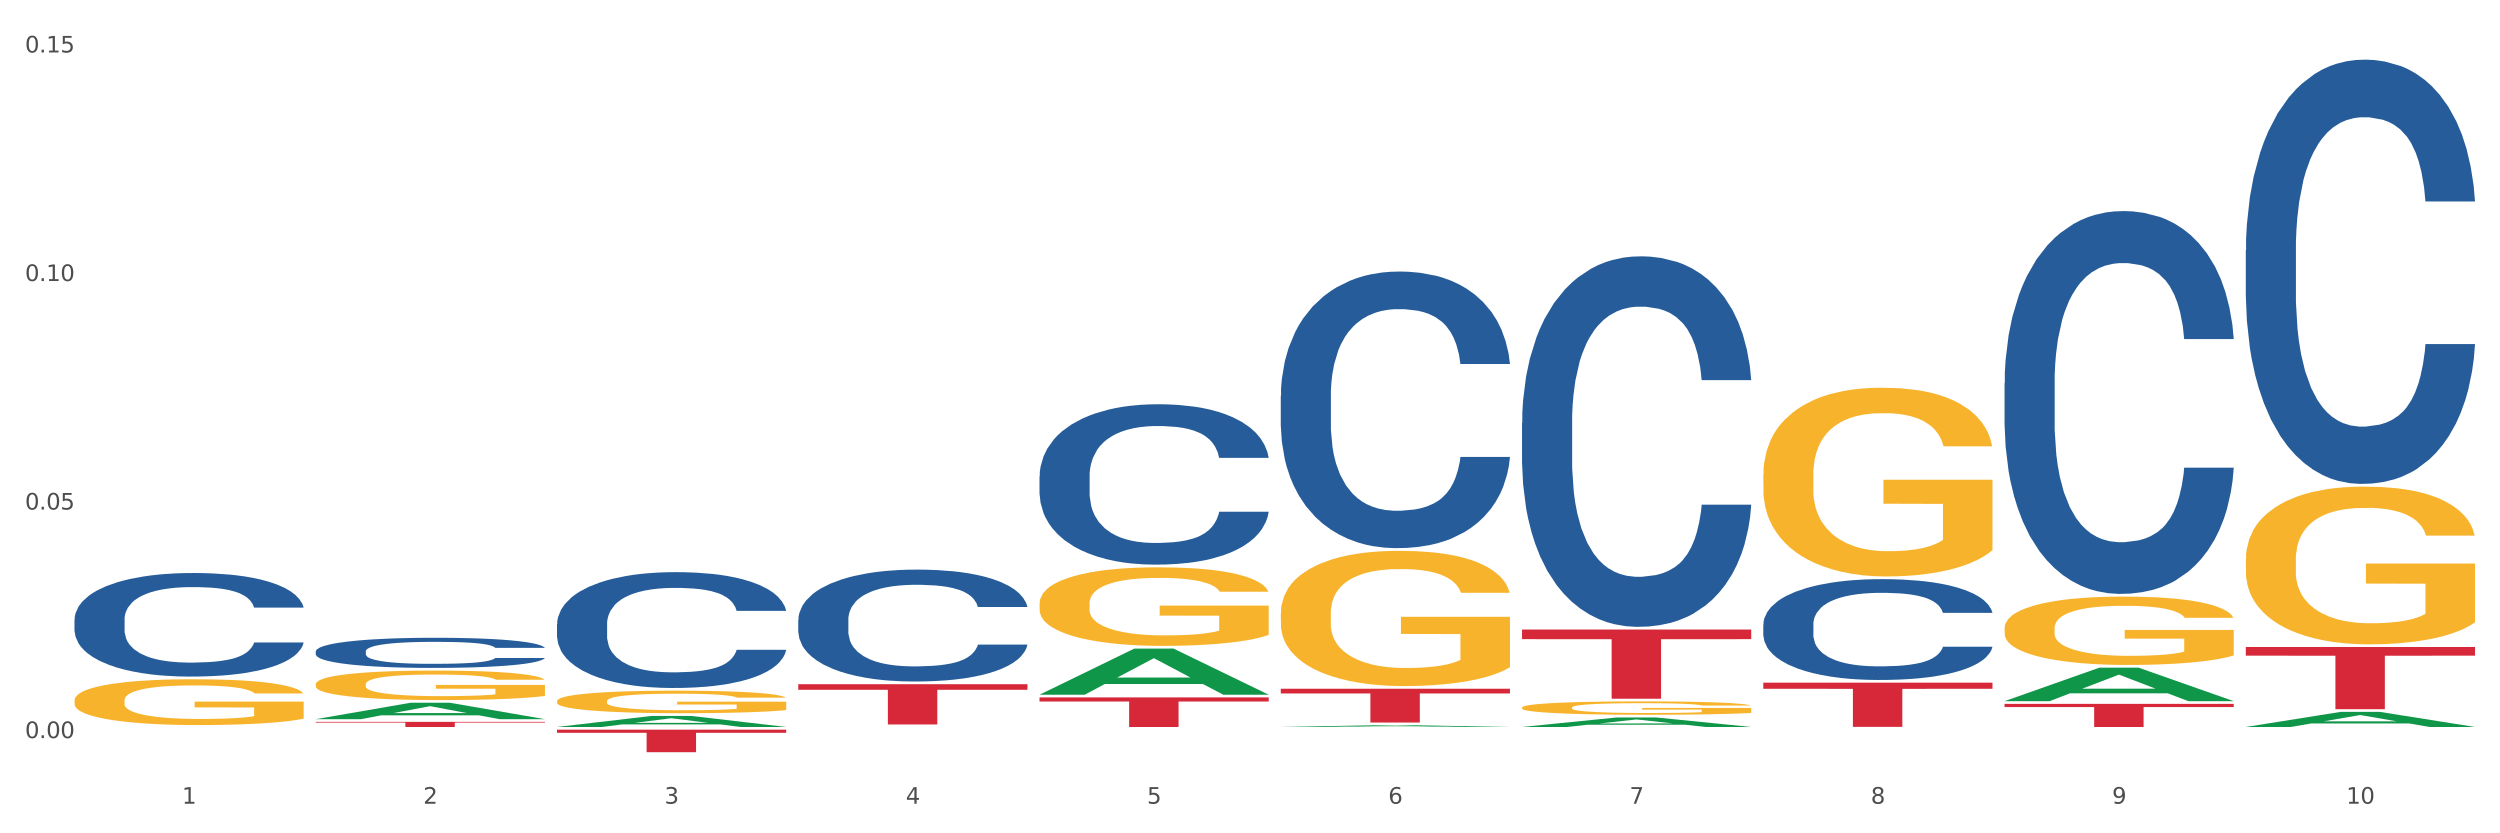 <?xml version="1.0" encoding="utf-8" standalone="no"?>
<!DOCTYPE svg PUBLIC "-//W3C//DTD SVG 1.1//EN"
  "http://www.w3.org/Graphics/SVG/1.1/DTD/svg11.dtd">
<svg xmlns:xlink="http://www.w3.org/1999/xlink" width="1080pt" height="360pt" viewBox="0 0 1080 360" xmlns="http://www.w3.org/2000/svg" version="1.1">
 <rect x="0" y="0" width="1080" height="360" fill="#333333" stroke="none"/>
 <defs>
  <style type="text/css">*{stroke-linejoin: round; stroke-linecap: butt}</style>
 </defs>
 <g id="figure_1">
  <g id="patch_1">
   <path d="M 0 360 
L 1080 360 
L 1080 0 
L 0 0 
z
" style="fill: #ffffff; stroke: #ffffff; stroke-linejoin: miter"/>
  </g>
  <g id="axes_1">
   <g id="matplotlib.axis_1">
    <g id="xtick_1">
     <g id="text_1">
      <!-- 1 -->
      <g style="fill: #4d4d4d" transform="translate(78.627 347.204) scale(0.096 -0.096)">
       <defs>
        <path id="DejaVuSans-31" d="M 794 531 
L 1825 531 
L 1825 4091 
L 703 3866 
L 703 4441 
L 1819 4666 
L 2450 4666 
L 2450 531 
L 3481 531 
L 3481 0 
L 794 0 
L 794 531 
z
" transform="scale(0.016)"/>
       </defs>
       <use xlink:href="#DejaVuSans-31"/>
      </g>
     </g>
    </g>
    <g id="xtick_2">
     <g id="text_2">
      <!-- 2 -->
      <g style="fill: #4d4d4d" transform="translate(182.851 347.204) scale(0.096 -0.096)">
       <defs>
        <path id="DejaVuSans-32" d="M 1228 531 
L 3431 531 
L 3431 0 
L 469 0 
L 469 531 
Q 828 903 1448 1529 
Q 2069 2156 2228 2338 
Q 2531 2678 2651 2914 
Q 2772 3150 2772 3378 
Q 2772 3750 2511 3984 
Q 2250 4219 1831 4219 
Q 1534 4219 1204 4116 
Q 875 4013 500 3803 
L 500 4441 
Q 881 4594 1212 4672 
Q 1544 4750 1819 4750 
Q 2544 4750 2975 4387 
Q 3406 4025 3406 3419 
Q 3406 3131 3298 2873 
Q 3191 2616 2906 2266 
Q 2828 2175 2409 1742 
Q 1991 1309 1228 531 
z
" transform="scale(0.016)"/>
       </defs>
       <use xlink:href="#DejaVuSans-32"/>
      </g>
     </g>
    </g>
    <g id="xtick_3">
     <g id="text_3">
      <!-- 3 -->
      <g style="fill: #4d4d4d" transform="translate(287.074 347.204) scale(0.096 -0.096)">
       <defs>
        <path id="DejaVuSans-33" d="M 2597 2516 
Q 3050 2419 3304 2112 
Q 3559 1806 3559 1356 
Q 3559 666 3084 287 
Q 2609 -91 1734 -91 
Q 1441 -91 1130 -33 
Q 819 25 488 141 
L 488 750 
Q 750 597 1062 519 
Q 1375 441 1716 441 
Q 2309 441 2620 675 
Q 2931 909 2931 1356 
Q 2931 1769 2642 2001 
Q 2353 2234 1838 2234 
L 1294 2234 
L 1294 2753 
L 1863 2753 
Q 2328 2753 2575 2939 
Q 2822 3125 2822 3475 
Q 2822 3834 2567 4026 
Q 2313 4219 1838 4219 
Q 1578 4219 1281 4162 
Q 984 4106 628 3988 
L 628 4550 
Q 988 4650 1302 4700 
Q 1616 4750 1894 4750 
Q 2613 4750 3031 4423 
Q 3450 4097 3450 3541 
Q 3450 3153 3228 2886 
Q 3006 2619 2597 2516 
z
" transform="scale(0.016)"/>
       </defs>
       <use xlink:href="#DejaVuSans-33"/>
      </g>
     </g>
    </g>
    <g id="xtick_4">
     <g id="text_4">
      <!-- 4 -->
      <g style="fill: #4d4d4d" transform="translate(391.298 347.204) scale(0.096 -0.096)">
       <defs>
        <path id="DejaVuSans-34" d="M 2419 4116 
L 825 1625 
L 2419 1625 
L 2419 4116 
z
M 2253 4666 
L 3047 4666 
L 3047 1625 
L 3713 1625 
L 3713 1100 
L 3047 1100 
L 3047 0 
L 2419 0 
L 2419 1100 
L 313 1100 
L 313 1709 
L 2253 4666 
z
" transform="scale(0.016)"/>
       </defs>
       <use xlink:href="#DejaVuSans-34"/>
      </g>
     </g>
    </g>
    <g id="xtick_5">
     <g id="text_5">
      <!-- 5 -->
      <g style="fill: #4d4d4d" transform="translate(495.522 347.204) scale(0.096 -0.096)">
       <defs>
        <path id="DejaVuSans-35" d="M 691 4666 
L 3169 4666 
L 3169 4134 
L 1269 4134 
L 1269 2991 
Q 1406 3038 1543 3061 
Q 1681 3084 1819 3084 
Q 2600 3084 3056 2656 
Q 3513 2228 3513 1497 
Q 3513 744 3044 326 
Q 2575 -91 1722 -91 
Q 1428 -91 1123 -41 
Q 819 9 494 109 
L 494 744 
Q 775 591 1075 516 
Q 1375 441 1709 441 
Q 2250 441 2565 725 
Q 2881 1009 2881 1497 
Q 2881 1984 2565 2268 
Q 2250 2553 1709 2553 
Q 1456 2553 1204 2497 
Q 953 2441 691 2322 
L 691 4666 
z
" transform="scale(0.016)"/>
       </defs>
       <use xlink:href="#DejaVuSans-35"/>
      </g>
     </g>
    </g>
    <g id="xtick_6">
     <g id="text_6">
      <!-- 6 -->
      <g style="fill: #4d4d4d" transform="translate(599.745 347.204) scale(0.096 -0.096)">
       <defs>
        <path id="DejaVuSans-36" d="M 2113 2584 
Q 1688 2584 1439 2293 
Q 1191 2003 1191 1497 
Q 1191 994 1439 701 
Q 1688 409 2113 409 
Q 2538 409 2786 701 
Q 3034 994 3034 1497 
Q 3034 2003 2786 2293 
Q 2538 2584 2113 2584 
z
M 3366 4563 
L 3366 3988 
Q 3128 4100 2886 4159 
Q 2644 4219 2406 4219 
Q 1781 4219 1451 3797 
Q 1122 3375 1075 2522 
Q 1259 2794 1537 2939 
Q 1816 3084 2150 3084 
Q 2853 3084 3261 2657 
Q 3669 2231 3669 1497 
Q 3669 778 3244 343 
Q 2819 -91 2113 -91 
Q 1303 -91 875 529 
Q 447 1150 447 2328 
Q 447 3434 972 4092 
Q 1497 4750 2381 4750 
Q 2619 4750 2861 4703 
Q 3103 4656 3366 4563 
z
" transform="scale(0.016)"/>
       </defs>
       <use xlink:href="#DejaVuSans-36"/>
      </g>
     </g>
    </g>
    <g id="xtick_7">
     <g id="text_7">
      <!-- 7 -->
      <g style="fill: #4d4d4d" transform="translate(703.969 347.204) scale(0.096 -0.096)">
       <defs>
        <path id="DejaVuSans-37" d="M 525 4666 
L 3525 4666 
L 3525 4397 
L 1831 0 
L 1172 0 
L 2766 4134 
L 525 4134 
L 525 4666 
z
" transform="scale(0.016)"/>
       </defs>
       <use xlink:href="#DejaVuSans-37"/>
      </g>
     </g>
    </g>
    <g id="xtick_8">
     <g id="text_8">
      <!-- 8 -->
      <g style="fill: #4d4d4d" transform="translate(808.193 347.204) scale(0.096 -0.096)">
       <defs>
        <path id="DejaVuSans-38" d="M 2034 2216 
Q 1584 2216 1326 1975 
Q 1069 1734 1069 1313 
Q 1069 891 1326 650 
Q 1584 409 2034 409 
Q 2484 409 2743 651 
Q 3003 894 3003 1313 
Q 3003 1734 2745 1975 
Q 2488 2216 2034 2216 
z
M 1403 2484 
Q 997 2584 770 2862 
Q 544 3141 544 3541 
Q 544 4100 942 4425 
Q 1341 4750 2034 4750 
Q 2731 4750 3128 4425 
Q 3525 4100 3525 3541 
Q 3525 3141 3298 2862 
Q 3072 2584 2669 2484 
Q 3125 2378 3379 2068 
Q 3634 1759 3634 1313 
Q 3634 634 3220 271 
Q 2806 -91 2034 -91 
Q 1263 -91 848 271 
Q 434 634 434 1313 
Q 434 1759 690 2068 
Q 947 2378 1403 2484 
z
M 1172 3481 
Q 1172 3119 1398 2916 
Q 1625 2713 2034 2713 
Q 2441 2713 2670 2916 
Q 2900 3119 2900 3481 
Q 2900 3844 2670 4047 
Q 2441 4250 2034 4250 
Q 1625 4250 1398 4047 
Q 1172 3844 1172 3481 
z
" transform="scale(0.016)"/>
       </defs>
       <use xlink:href="#DejaVuSans-38"/>
      </g>
     </g>
    </g>
    <g id="xtick_9">
     <g id="text_9">
      <!-- 9 -->
      <g style="fill: #4d4d4d" transform="translate(912.416 347.204) scale(0.096 -0.096)">
       <defs>
        <path id="DejaVuSans-39" d="M 703 97 
L 703 672 
Q 941 559 1184 500 
Q 1428 441 1663 441 
Q 2288 441 2617 861 
Q 2947 1281 2994 2138 
Q 2813 1869 2534 1725 
Q 2256 1581 1919 1581 
Q 1219 1581 811 2004 
Q 403 2428 403 3163 
Q 403 3881 828 4315 
Q 1253 4750 1959 4750 
Q 2769 4750 3195 4129 
Q 3622 3509 3622 2328 
Q 3622 1225 3098 567 
Q 2575 -91 1691 -91 
Q 1453 -91 1209 -44 
Q 966 3 703 97 
z
M 1959 2075 
Q 2384 2075 2632 2365 
Q 2881 2656 2881 3163 
Q 2881 3666 2632 3958 
Q 2384 4250 1959 4250 
Q 1534 4250 1286 3958 
Q 1038 3666 1038 3163 
Q 1038 2656 1286 2365 
Q 1534 2075 1959 2075 
z
" transform="scale(0.016)"/>
       </defs>
       <use xlink:href="#DejaVuSans-39"/>
      </g>
     </g>
    </g>
    <g id="xtick_10">
     <g id="text_10">
      <!-- 10 -->
      <g style="fill: #4d4d4d" transform="translate(1013.586 347.204) scale(0.096 -0.096)">
       <defs>
        <path id="DejaVuSans-30" d="M 2034 4250 
Q 1547 4250 1301 3770 
Q 1056 3291 1056 2328 
Q 1056 1369 1301 889 
Q 1547 409 2034 409 
Q 2525 409 2770 889 
Q 3016 1369 3016 2328 
Q 3016 3291 2770 3770 
Q 2525 4250 2034 4250 
z
M 2034 4750 
Q 2819 4750 3233 4129 
Q 3647 3509 3647 2328 
Q 3647 1150 3233 529 
Q 2819 -91 2034 -91 
Q 1250 -91 836 529 
Q 422 1150 422 2328 
Q 422 3509 836 4129 
Q 1250 4750 2034 4750 
z
" transform="scale(0.016)"/>
       </defs>
       <use xlink:href="#DejaVuSans-31"/>
       <use xlink:href="#DejaVuSans-30" transform="translate(63.623 0)"/>
      </g>
     </g>
    </g>
    <g id="xtick_11"/>
    <g id="xtick_12"/>
    <g id="xtick_13"/>
    <g id="xtick_14"/>
    <g id="xtick_15"/>
    <g id="xtick_16"/>
    <g id="xtick_17"/>
    <g id="xtick_18"/>
    <g id="xtick_19"/>
   </g>
   <g id="matplotlib.axis_2">
    <g id="ytick_1">
     <g id="text_11">
      <!-- 0.00 -->
      <g style="fill: #4d4d4d" transform="translate(10.8 318.859) scale(0.096 -0.096)">
       <defs>
        <path id="DejaVuSans-2e" d="M 684 794 
L 1344 794 
L 1344 0 
L 684 0 
L 684 794 
z
" transform="scale(0.016)"/>
       </defs>
       <use xlink:href="#DejaVuSans-30"/>
       <use xlink:href="#DejaVuSans-2e" transform="translate(63.623 0)"/>
       <use xlink:href="#DejaVuSans-30" transform="translate(95.41 0)"/>
       <use xlink:href="#DejaVuSans-30" transform="translate(159.033 0)"/>
      </g>
     </g>
    </g>
    <g id="ytick_2">
     <g id="text_12">
      <!-- 0.05 -->
      <g style="fill: #4d4d4d" transform="translate(10.8 220.132) scale(0.096 -0.096)">
       <use xlink:href="#DejaVuSans-30"/>
       <use xlink:href="#DejaVuSans-2e" transform="translate(63.623 0)"/>
       <use xlink:href="#DejaVuSans-30" transform="translate(95.41 0)"/>
       <use xlink:href="#DejaVuSans-35" transform="translate(159.033 0)"/>
      </g>
     </g>
    </g>
    <g id="ytick_3">
     <g id="text_13">
      <!-- 0.10 -->
      <g style="fill: #4d4d4d" transform="translate(10.8 121.405) scale(0.096 -0.096)">
       <use xlink:href="#DejaVuSans-30"/>
       <use xlink:href="#DejaVuSans-2e" transform="translate(63.623 0)"/>
       <use xlink:href="#DejaVuSans-31" transform="translate(95.41 0)"/>
       <use xlink:href="#DejaVuSans-30" transform="translate(159.033 0)"/>
      </g>
     </g>
    </g>
    <g id="ytick_4">
     <g id="text_14">
      <!-- 0.15 -->
      <g style="fill: #4d4d4d" transform="translate(10.8 22.678) scale(0.096 -0.096)">
       <use xlink:href="#DejaVuSans-30"/>
       <use xlink:href="#DejaVuSans-2e" transform="translate(63.623 0)"/>
       <use xlink:href="#DejaVuSans-31" transform="translate(95.41 0)"/>
       <use xlink:href="#DejaVuSans-35" transform="translate(159.033 0)"/>
      </g>
     </g>
    </g>
    <g id="ytick_5"/>
    <g id="ytick_6"/>
    <g id="ytick_7"/>
   </g>
   <g id="PolyCollection_1">
    <path d="M 136.399 310.673 
L 136.501 310.667 
L 177.331 303.591 
L 194.275 303.584 
L 235.411 310.687 
L 215.813 310.687 
L 206.932 309.033 
L 164.775 309.033 
L 164.469 309.06 
L 155.895 310.687 
L 136.399 310.687 
L 136.399 310.673 
L 170.083 308.046 
L 201.624 308.039 
L 186.007 305.098 
L 185.803 305.085 
L 185.599 305.105 
L 169.981 308.039 
L 170.083 308.046 
L 136.399 310.673 
z
" clip-path="url(#p4645e64007)" style="fill: #109648"/>
    <path d="M 865.964 304.061 
L 964.976 304.061 
L 964.976 305.45 
L 926.028 305.459 
L 926.028 314.054 
L 904.677 314.054 
L 904.677 305.459 
L 865.964 305.45 
L 865.964 304.071 
L 865.964 304.061 
z
" clip-path="url(#p4645e64007)" style="fill: #d62839"/>
    <path d="M 761.74 294.908 
L 860.753 294.908 
L 860.753 297.563 
L 821.805 297.581 
L 821.805 314.01 
L 800.454 314.01 
L 800.454 297.581 
L 761.74 297.563 
L 761.74 294.926 
L 761.74 294.908 
z
" clip-path="url(#p4645e64007)" style="fill: #d62839"/>
    <path d="M 657.517 271.963 
L 756.529 271.963 
L 756.529 276.116 
L 717.581 276.144 
L 717.581 301.846 
L 696.23 301.846 
L 696.23 276.144 
L 657.517 276.116 
L 657.517 271.991 
L 657.517 271.963 
z
" clip-path="url(#p4645e64007)" style="fill: #d62839"/>
    <path d="M 553.293 297.539 
L 652.306 297.539 
L 652.306 299.569 
L 613.358 299.583 
L 613.358 312.147 
L 592.006 312.147 
L 592.006 299.583 
L 553.293 299.569 
L 553.293 297.553 
L 553.293 297.539 
z
" clip-path="url(#p4645e64007)" style="fill: #d62839"/>
    <path d="M 449.069 301.285 
L 548.082 301.285 
L 548.082 303.06 
L 509.134 303.072 
L 509.134 314.054 
L 487.783 314.054 
L 487.783 303.072 
L 449.069 303.06 
L 449.069 301.297 
L 449.069 301.285 
z
" clip-path="url(#p4645e64007)" style="fill: #d62839"/>
    <path d="M 344.846 295.567 
L 443.858 295.567 
L 443.858 297.985 
L 404.91 298.001 
L 404.91 312.963 
L 383.559 312.963 
L 383.559 298.001 
L 344.846 297.985 
L 344.846 295.584 
L 344.846 295.567 
z
" clip-path="url(#p4645e64007)" style="fill: #d62839"/>
    <path d="M 240.622 315.212 
L 339.635 315.212 
L 339.635 316.565 
L 300.687 316.574 
L 300.687 324.95 
L 279.336 324.95 
L 279.336 316.574 
L 240.622 316.565 
L 240.622 315.221 
L 240.622 315.212 
z
" clip-path="url(#p4645e64007)" style="fill: #d62839"/>
    <path d="M 136.399 311.845 
L 235.411 311.845 
L 235.411 312.152 
L 196.463 312.154 
L 196.463 314.054 
L 175.112 314.054 
L 175.112 312.154 
L 136.399 312.152 
L 136.399 311.847 
L 136.399 311.845 
z
" clip-path="url(#p4645e64007)" style="fill: #d62839"/>
    <path d="M 32.175 267.645 
L 32.292 267.604 
L 32.292 266.46 
L 32.643 264.907 
L 33.931 262.047 
L 35.569 259.882 
L 38.378 257.348 
L 39.899 256.286 
L 41.889 255.101 
L 45.985 253.181 
L 50.667 251.546 
L 53.944 250.648 
L 56.401 250.076 
L 61.902 249.054 
L 65.062 248.605 
L 68.339 248.237 
L 71.148 247.992 
L 75.829 247.706 
L 79.575 247.583 
L 83.905 247.542 
L 87.533 247.583 
L 92.331 247.747 
L 99.354 248.237 
L 102.045 248.523 
L 105.674 249.013 
L 109.419 249.667 
L 112.462 250.321 
L 115.973 251.26 
L 119.601 252.486 
L 123.112 254.039 
L 125.57 255.469 
L 127.559 256.981 
L 129.315 258.819 
L 130.602 260.821 
L 131.187 262.497 
L 109.77 262.497 
L 109.185 260.985 
L 108.014 259.351 
L 106.844 258.247 
L 105.557 257.348 
L 103.567 256.327 
L 101.811 255.673 
L 98.886 254.897 
L 96.194 254.407 
L 93.97 254.121 
L 91.278 253.875 
L 85.543 253.63 
L 81.447 253.63 
L 78.872 253.712 
L 75.712 253.916 
L 73.021 254.202 
L 69.861 254.693 
L 67.403 255.224 
L 64.945 255.918 
L 63.541 256.409 
L 61.434 257.308 
L 60.03 258.043 
L 58.157 259.31 
L 57.104 260.209 
L 55.231 262.538 
L 54.412 264.254 
L 54.061 265.439 
L 53.827 266.746 
L 53.827 273.12 
L 54.529 275.98 
L 55.114 277.206 
L 56.05 278.595 
L 57.806 280.393 
L 60.381 282.15 
L 63.072 283.417 
L 65.296 284.193 
L 67.403 284.765 
L 69.509 285.214 
L 72.084 285.623 
L 74.191 285.868 
L 77.351 286.113 
L 81.096 286.236 
L 84.022 286.236 
L 89.991 286.032 
L 92.683 285.827 
L 95.257 285.541 
L 98.066 285.092 
L 100.29 284.602 
L 101.577 284.234 
L 103.684 283.457 
L 105.322 282.64 
L 106.727 281.701 
L 107.663 280.883 
L 108.717 279.658 
L 109.536 278.268 
L 109.77 277.533 
L 131.187 277.533 
L 130.719 279.004 
L 129.9 280.434 
L 128.262 282.354 
L 126.974 283.457 
L 124.985 284.806 
L 122.878 285.95 
L 119.952 287.216 
L 117.26 288.156 
L 114.451 288.973 
L 111.408 289.709 
L 105.908 290.73 
L 103.918 291.016 
L 99.705 291.507 
L 96.428 291.793 
L 91.629 292.079 
L 86.714 292.242 
L 81.564 292.283 
L 77 292.201 
L 71.967 291.956 
L 68.807 291.711 
L 65.296 291.343 
L 61.2 290.771 
L 57.338 290.077 
L 53.71 289.259 
L 50.316 288.32 
L 47.156 287.257 
L 43.059 285.5 
L 40.016 283.784 
L 37.793 282.191 
L 36.271 280.842 
L 34.75 279.126 
L 33.931 277.941 
L 32.643 275.081 
L 32.175 272.425 
L 32.175 267.645 
z
" clip-path="url(#p4645e64007)" style="fill: #255c99"/>
    <path d="M 136.399 281.366 
L 136.516 281.354 
L 136.516 281.021 
L 136.867 280.569 
L 138.154 279.737 
L 139.793 279.107 
L 142.602 278.37 
L 144.123 278.061 
L 146.113 277.716 
L 150.209 277.157 
L 154.89 276.682 
L 158.167 276.42 
L 160.625 276.254 
L 166.126 275.956 
L 169.286 275.826 
L 172.563 275.719 
L 175.372 275.647 
L 180.053 275.564 
L 183.798 275.528 
L 188.129 275.517 
L 191.757 275.528 
L 196.555 275.576 
L 203.577 275.719 
L 206.269 275.802 
L 209.897 275.945 
L 213.642 276.135 
L 216.685 276.325 
L 220.196 276.598 
L 223.824 276.955 
L 227.336 277.407 
L 229.793 277.823 
L 231.783 278.263 
L 233.538 278.798 
L 234.826 279.38 
L 235.411 279.868 
L 213.993 279.868 
L 213.408 279.428 
L 212.238 278.952 
L 211.068 278.631 
L 209.78 278.37 
L 207.791 278.073 
L 206.035 277.882 
L 203.109 277.656 
L 200.417 277.514 
L 198.194 277.431 
L 195.502 277.359 
L 189.767 277.288 
L 185.671 277.288 
L 183.096 277.312 
L 179.936 277.371 
L 177.244 277.454 
L 174.084 277.597 
L 171.626 277.752 
L 169.169 277.954 
L 167.764 278.096 
L 165.658 278.358 
L 164.253 278.572 
L 162.381 278.94 
L 161.327 279.202 
L 159.455 279.88 
L 158.635 280.379 
L 158.284 280.724 
L 158.05 281.104 
L 158.05 282.959 
L 158.752 283.791 
L 159.338 284.148 
L 160.274 284.552 
L 162.029 285.075 
L 164.604 285.586 
L 167.296 285.955 
L 169.52 286.18 
L 171.626 286.347 
L 173.733 286.478 
L 176.308 286.597 
L 178.415 286.668 
L 181.575 286.739 
L 185.32 286.775 
L 188.246 286.775 
L 194.214 286.715 
L 196.906 286.656 
L 199.481 286.573 
L 202.29 286.442 
L 204.514 286.299 
L 205.801 286.192 
L 207.908 285.966 
L 209.546 285.729 
L 210.951 285.455 
L 211.887 285.217 
L 212.94 284.861 
L 213.759 284.457 
L 213.993 284.243 
L 235.411 284.243 
L 234.943 284.671 
L 234.124 285.087 
L 232.485 285.645 
L 231.198 285.966 
L 229.208 286.359 
L 227.102 286.692 
L 224.176 287.06 
L 221.484 287.334 
L 218.675 287.571 
L 215.632 287.785 
L 210.131 288.083 
L 208.142 288.166 
L 203.928 288.308 
L 200.651 288.392 
L 195.853 288.475 
L 190.937 288.522 
L 185.788 288.534 
L 181.223 288.511 
L 176.191 288.439 
L 173.031 288.368 
L 169.52 288.261 
L 165.424 288.094 
L 161.561 287.892 
L 157.933 287.655 
L 154.539 287.381 
L 151.379 287.072 
L 147.283 286.561 
L 144.24 286.062 
L 142.016 285.598 
L 140.495 285.206 
L 138.973 284.706 
L 138.154 284.361 
L 136.867 283.529 
L 136.399 282.757 
L 136.399 281.366 
z
" clip-path="url(#p4645e64007)" style="fill: #255c99"/>
    <path d="M 32.175 302.584 
L 32.292 302.566 
L 32.292 301.916 
L 32.526 301.355 
L 33.695 300 
L 35.448 298.88 
L 36.734 298.284 
L 38.02 297.796 
L 39.54 297.308 
L 41.41 296.802 
L 44.8 296.061 
L 46.904 295.681 
L 49.476 295.284 
L 54.152 294.706 
L 57.542 294.38 
L 61.049 294.109 
L 66.777 293.784 
L 70.517 293.64 
L 74.492 293.531 
L 79.285 293.459 
L 82.909 293.441 
L 90.858 293.495 
L 97.638 293.658 
L 100.911 293.784 
L 105.119 294.001 
L 107.34 294.146 
L 110.964 294.435 
L 114.705 294.814 
L 117.277 295.139 
L 121.134 295.754 
L 124.057 296.368 
L 126.745 297.127 
L 128.148 297.651 
L 129.2 298.139 
L 130.135 298.699 
L 131.071 299.585 
L 110.029 299.585 
L 109.211 298.952 
L 107.925 298.356 
L 106.054 297.778 
L 104.418 297.416 
L 101.612 296.964 
L 99.041 296.675 
L 96.352 296.458 
L 93.079 296.278 
L 90.507 296.187 
L 86.883 296.115 
L 79.752 296.133 
L 74.96 296.278 
L 71.686 296.458 
L 69.582 296.621 
L 67.712 296.802 
L 65.608 297.055 
L 63.153 297.434 
L 61.399 297.778 
L 59.646 298.211 
L 58.243 298.645 
L 56.957 299.151 
L 55.905 299.693 
L 55.087 300.253 
L 54.386 300.94 
L 53.801 302.078 
L 53.801 304.554 
L 54.035 305.114 
L 54.619 305.855 
L 55.321 306.415 
L 56.49 307.084 
L 57.542 307.535 
L 59.529 308.186 
L 61.75 308.728 
L 63.504 309.071 
L 65.257 309.36 
L 68.296 309.758 
L 71.686 310.083 
L 74.609 310.282 
L 78.583 310.463 
L 81.272 310.535 
L 83.61 310.571 
L 89.338 310.571 
L 93.429 310.517 
L 97.988 310.39 
L 101.495 310.228 
L 104.418 310.029 
L 107.691 309.704 
L 109.795 309.396 
L 109.795 305.62 
L 84.078 305.602 
L 84.078 303.09 
L 131.187 303.09 
L 131.187 310.463 
L 129.2 310.842 
L 126.979 311.185 
L 124.641 311.493 
L 121.134 311.872 
L 116.926 312.233 
L 113.185 312.486 
L 109.211 312.703 
L 104.535 312.902 
L 98.456 313.083 
L 94.715 313.155 
L 90.039 313.209 
L 84.545 313.227 
L 79.752 313.191 
L 75.076 313.101 
L 70.167 312.938 
L 65.374 312.703 
L 61.75 312.468 
L 58.126 312.179 
L 54.269 311.8 
L 51.229 311.438 
L 48.891 311.113 
L 46.32 310.697 
L 43.514 310.155 
L 41.41 309.667 
L 39.54 309.162 
L 37.552 308.511 
L 36.15 307.951 
L 34.747 307.246 
L 33.928 306.722 
L 32.993 305.909 
L 32.292 304.771 
L 32.175 302.584 
z
" clip-path="url(#p4645e64007)" style="fill: #f7b32b"/>
    <path d="M 970.188 108.116 
L 970.305 107.949 
L 970.305 103.262 
L 970.656 96.901 
L 971.943 85.183 
L 973.582 76.312 
L 976.39 65.933 
L 977.912 61.581 
L 979.902 56.727 
L 983.998 48.86 
L 988.679 42.164 
L 991.956 38.481 
L 994.414 36.138 
L 999.915 31.953 
L 1003.075 30.112 
L 1006.352 28.605 
L 1009.161 27.601 
L 1013.842 26.429 
L 1017.587 25.927 
L 1021.917 25.759 
L 1025.546 25.927 
L 1030.344 26.596 
L 1037.366 28.605 
L 1040.058 29.777 
L 1043.686 31.786 
L 1047.431 34.464 
L 1050.474 37.142 
L 1053.985 40.992 
L 1057.613 46.014 
L 1061.125 52.375 
L 1063.582 58.233 
L 1065.572 64.427 
L 1067.327 71.96 
L 1068.615 80.162 
L 1069.2 87.025 
L 1047.782 87.025 
L 1047.197 80.831 
L 1046.027 74.136 
L 1044.857 69.616 
L 1043.569 65.933 
L 1041.58 61.749 
L 1039.824 59.07 
L 1036.898 55.89 
L 1034.206 53.881 
L 1031.983 52.71 
L 1029.291 51.705 
L 1023.556 50.701 
L 1019.46 50.701 
L 1016.885 51.036 
L 1013.725 51.873 
L 1011.033 53.044 
L 1007.873 55.053 
L 1005.415 57.229 
L 1002.958 60.075 
L 1001.553 62.083 
L 999.447 65.766 
L 998.042 68.779 
L 996.17 73.968 
L 995.116 77.651 
L 993.244 87.192 
L 992.424 94.223 
L 992.073 99.077 
L 991.839 104.434 
L 991.839 130.547 
L 992.541 142.264 
L 993.127 147.286 
L 994.063 152.977 
L 995.818 160.342 
L 998.393 167.54 
L 1001.085 172.729 
L 1003.309 175.91 
L 1005.415 178.253 
L 1007.522 180.094 
L 1010.097 181.768 
L 1012.203 182.773 
L 1015.363 183.777 
L 1019.109 184.279 
L 1022.035 184.279 
L 1028.003 183.442 
L 1030.695 182.605 
L 1033.27 181.434 
L 1036.079 179.592 
L 1038.303 177.584 
L 1039.59 176.077 
L 1041.697 172.897 
L 1043.335 169.549 
L 1044.739 165.699 
L 1045.676 162.351 
L 1046.729 157.329 
L 1047.548 151.638 
L 1047.782 148.625 
L 1069.2 148.625 
L 1068.732 154.651 
L 1067.913 160.51 
L 1066.274 168.377 
L 1064.987 172.897 
L 1062.997 178.421 
L 1060.89 183.108 
L 1057.965 188.297 
L 1055.273 192.147 
L 1052.464 195.494 
L 1049.421 198.508 
L 1043.92 202.692 
L 1041.931 203.864 
L 1037.717 205.873 
L 1034.44 207.045 
L 1029.642 208.216 
L 1024.726 208.886 
L 1019.577 209.053 
L 1015.012 208.718 
L 1009.98 207.714 
L 1006.82 206.71 
L 1003.309 205.203 
L 999.212 202.86 
L 995.35 200.014 
L 991.722 196.666 
L 988.328 192.816 
L 985.168 188.464 
L 981.072 181.266 
L 978.029 174.236 
L 975.805 167.708 
L 974.284 162.184 
L 972.762 155.153 
L 971.943 150.299 
L 970.656 138.581 
L 970.188 127.701 
L 970.188 108.116 
z
" clip-path="url(#p4645e64007)" style="fill: #255c99"/>
    <path d="M 865.964 165.494 
L 866.081 165.343 
L 866.081 161.114 
L 866.432 155.374 
L 867.719 144.801 
L 869.358 136.796 
L 872.167 127.431 
L 873.688 123.504 
L 875.678 119.124 
L 879.774 112.025 
L 884.456 105.984 
L 887.733 102.661 
L 890.19 100.546 
L 895.691 96.77 
L 898.851 95.109 
L 902.128 93.749 
L 904.937 92.843 
L 909.618 91.786 
L 913.364 91.333 
L 917.694 91.182 
L 921.322 91.333 
L 926.12 91.937 
L 933.143 93.749 
L 935.834 94.807 
L 939.463 96.619 
L 943.208 99.036 
L 946.251 101.452 
L 949.762 104.926 
L 953.39 109.458 
L 956.901 115.197 
L 959.359 120.484 
L 961.348 126.072 
L 963.104 132.869 
L 964.391 140.27 
L 964.976 146.463 
L 943.559 146.463 
L 942.974 140.874 
L 941.803 134.833 
L 940.633 130.754 
L 939.346 127.431 
L 937.356 123.655 
L 935.6 121.239 
L 932.674 118.369 
L 929.983 116.556 
L 927.759 115.499 
L 925.067 114.593 
L 919.332 113.687 
L 915.236 113.687 
L 912.661 113.989 
L 909.501 114.744 
L 906.81 115.801 
L 903.65 117.614 
L 901.192 119.577 
L 898.734 122.145 
L 897.33 123.958 
L 895.223 127.28 
L 893.819 129.999 
L 891.946 134.681 
L 890.893 138.004 
L 889.02 146.614 
L 888.201 152.957 
L 887.85 157.338 
L 887.616 162.171 
L 887.616 185.733 
L 888.318 196.306 
L 888.903 200.838 
L 889.839 205.973 
L 891.595 212.619 
L 894.17 219.114 
L 896.861 223.796 
L 899.085 226.666 
L 901.192 228.78 
L 903.298 230.442 
L 905.873 231.952 
L 907.98 232.858 
L 911.14 233.765 
L 914.885 234.218 
L 917.811 234.218 
L 923.78 233.462 
L 926.472 232.707 
L 929.046 231.65 
L 931.855 229.989 
L 934.079 228.176 
L 935.366 226.817 
L 937.473 223.947 
L 939.111 220.926 
L 940.516 217.452 
L 941.452 214.431 
L 942.505 209.9 
L 943.325 204.765 
L 943.559 202.046 
L 964.976 202.046 
L 964.508 207.483 
L 963.689 212.77 
L 962.05 219.869 
L 960.763 223.947 
L 958.773 228.931 
L 956.667 233.16 
L 953.741 237.843 
L 951.049 241.317 
L 948.24 244.337 
L 945.197 247.056 
L 939.697 250.832 
L 937.707 251.89 
L 933.494 253.702 
L 930.217 254.759 
L 925.418 255.817 
L 920.503 256.421 
L 915.353 256.572 
L 910.789 256.27 
L 905.756 255.363 
L 902.596 254.457 
L 899.085 253.098 
L 894.989 250.983 
L 891.127 248.416 
L 887.499 245.395 
L 884.105 241.921 
L 880.945 237.994 
L 876.848 231.499 
L 873.805 225.155 
L 871.582 219.265 
L 870.06 214.28 
L 868.539 207.937 
L 867.719 203.556 
L 866.432 192.983 
L 865.964 183.166 
L 865.964 165.494 
z
" clip-path="url(#p4645e64007)" style="fill: #255c99"/>
    <path d="M 761.74 269.761 
L 761.857 269.722 
L 761.857 268.608 
L 762.208 267.096 
L 763.496 264.311 
L 765.134 262.203 
L 767.943 259.736 
L 769.465 258.702 
L 771.454 257.548 
L 775.551 255.678 
L 780.232 254.087 
L 783.509 253.212 
L 785.967 252.655 
L 791.467 251.66 
L 794.627 251.223 
L 797.904 250.865 
L 800.713 250.626 
L 805.395 250.347 
L 809.14 250.228 
L 813.47 250.188 
L 817.098 250.228 
L 821.897 250.387 
L 828.919 250.865 
L 831.611 251.143 
L 835.239 251.621 
L 838.984 252.257 
L 842.027 252.894 
L 845.538 253.809 
L 849.166 255.002 
L 852.677 256.514 
L 855.135 257.906 
L 857.125 259.378 
L 858.88 261.168 
L 860.168 263.118 
L 860.753 264.749 
L 839.335 264.749 
L 838.75 263.277 
L 837.58 261.686 
L 836.409 260.611 
L 835.122 259.736 
L 833.132 258.742 
L 831.377 258.105 
L 828.451 257.349 
L 825.759 256.872 
L 823.535 256.593 
L 820.843 256.355 
L 815.109 256.116 
L 811.012 256.116 
L 808.438 256.196 
L 805.278 256.394 
L 802.586 256.673 
L 799.426 257.15 
L 796.968 257.667 
L 794.51 258.344 
L 793.106 258.821 
L 790.999 259.696 
L 789.595 260.412 
L 787.722 261.646 
L 786.669 262.521 
L 784.796 264.789 
L 783.977 266.459 
L 783.626 267.613 
L 783.392 268.886 
L 783.392 275.092 
L 784.094 277.877 
L 784.679 279.071 
L 785.616 280.423 
L 787.371 282.174 
L 789.946 283.884 
L 792.638 285.117 
L 794.862 285.873 
L 796.968 286.43 
L 799.075 286.868 
L 801.65 287.266 
L 803.756 287.504 
L 806.916 287.743 
L 810.661 287.862 
L 813.587 287.862 
L 819.556 287.664 
L 822.248 287.465 
L 824.823 287.186 
L 827.632 286.749 
L 829.855 286.271 
L 831.143 285.913 
L 833.249 285.157 
L 834.888 284.362 
L 836.292 283.447 
L 837.229 282.651 
L 838.282 281.457 
L 839.101 280.105 
L 839.335 279.389 
L 860.753 279.389 
L 860.285 280.821 
L 859.465 282.213 
L 857.827 284.083 
L 856.539 285.157 
L 854.55 286.47 
L 852.443 287.584 
L 849.517 288.817 
L 846.825 289.732 
L 844.017 290.528 
L 840.974 291.244 
L 835.473 292.239 
L 833.483 292.517 
L 829.27 292.994 
L 825.993 293.273 
L 821.195 293.551 
L 816.279 293.711 
L 811.13 293.75 
L 806.565 293.671 
L 801.533 293.432 
L 798.373 293.193 
L 794.862 292.835 
L 790.765 292.278 
L 786.903 291.602 
L 783.275 290.806 
L 779.881 289.891 
L 776.721 288.857 
L 772.625 287.146 
L 769.582 285.476 
L 767.358 283.924 
L 765.837 282.611 
L 764.315 280.94 
L 763.496 279.787 
L 762.208 277.002 
L 761.74 274.416 
L 761.74 269.761 
z
" clip-path="url(#p4645e64007)" style="fill: #255c99"/>
    <path d="M 657.517 182.651 
L 657.634 182.505 
L 657.634 178.411 
L 657.985 172.856 
L 659.272 162.623 
L 660.911 154.874 
L 663.72 145.81 
L 665.241 142.009 
L 667.231 137.77 
L 671.327 130.899 
L 676.008 125.051 
L 679.285 121.835 
L 681.743 119.788 
L 687.244 116.133 
L 690.404 114.525 
L 693.681 113.209 
L 696.49 112.332 
L 701.171 111.309 
L 704.916 110.87 
L 709.247 110.724 
L 712.875 110.87 
L 717.673 111.455 
L 724.695 113.209 
L 727.387 114.233 
L 731.015 115.987 
L 734.76 118.326 
L 737.803 120.665 
L 741.314 124.028 
L 744.943 128.413 
L 748.454 133.969 
L 750.911 139.085 
L 752.901 144.495 
L 754.657 151.073 
L 755.944 158.237 
L 756.529 164.231 
L 735.112 164.231 
L 734.526 158.822 
L 733.356 152.974 
L 732.186 149.027 
L 730.898 145.81 
L 728.909 142.156 
L 727.153 139.816 
L 724.227 137.039 
L 721.535 135.284 
L 719.312 134.261 
L 716.62 133.384 
L 710.885 132.507 
L 706.789 132.507 
L 704.214 132.799 
L 701.054 133.53 
L 698.362 134.553 
L 695.202 136.308 
L 692.745 138.208 
L 690.287 140.694 
L 688.882 142.448 
L 686.776 145.664 
L 685.371 148.296 
L 683.499 152.828 
L 682.445 156.044 
L 680.573 164.377 
L 679.754 170.517 
L 679.402 174.757 
L 679.168 179.435 
L 679.168 202.241 
L 679.871 212.474 
L 680.456 216.86 
L 681.392 221.831 
L 683.148 228.263 
L 685.722 234.55 
L 688.414 239.082 
L 690.638 241.859 
L 692.745 243.906 
L 694.851 245.514 
L 697.426 246.976 
L 699.533 247.853 
L 702.693 248.73 
L 706.438 249.169 
L 709.364 249.169 
L 715.332 248.438 
L 718.024 247.707 
L 720.599 246.684 
L 723.408 245.076 
L 725.632 243.321 
L 726.919 242.005 
L 729.026 239.228 
L 730.664 236.304 
L 732.069 232.942 
L 733.005 230.018 
L 734.058 225.632 
L 734.877 220.661 
L 735.112 218.03 
L 756.529 218.03 
L 756.061 223.293 
L 755.242 228.41 
L 753.603 235.281 
L 752.316 239.228 
L 750.326 244.052 
L 748.22 248.146 
L 745.294 252.678 
L 742.602 256.04 
L 739.793 258.964 
L 736.75 261.595 
L 731.249 265.25 
L 729.26 266.274 
L 725.046 268.028 
L 721.769 269.051 
L 716.971 270.075 
L 712.055 270.659 
L 706.906 270.806 
L 702.341 270.513 
L 697.309 269.636 
L 694.149 268.759 
L 690.638 267.443 
L 686.542 265.396 
L 682.679 262.911 
L 679.051 259.987 
L 675.657 256.625 
L 672.497 252.824 
L 668.401 246.537 
L 665.358 240.397 
L 663.134 234.696 
L 661.613 229.871 
L 660.091 223.731 
L 659.272 219.492 
L 657.985 209.258 
L 657.517 199.756 
L 657.517 182.651 
z
" clip-path="url(#p4645e64007)" style="fill: #255c99"/>
    <path d="M 553.293 170.993 
L 553.41 170.884 
L 553.41 167.828 
L 553.761 163.681 
L 555.049 156.042 
L 556.687 150.258 
L 559.496 143.491 
L 561.017 140.654 
L 563.007 137.489 
L 567.103 132.36 
L 571.785 127.994 
L 575.062 125.593 
L 577.52 124.065 
L 583.02 121.337 
L 586.18 120.137 
L 589.457 119.154 
L 592.266 118.5 
L 596.948 117.736 
L 600.693 117.408 
L 605.023 117.299 
L 608.651 117.408 
L 613.45 117.845 
L 620.472 119.154 
L 623.164 119.918 
L 626.792 121.228 
L 630.537 122.974 
L 633.58 124.72 
L 637.091 127.23 
L 640.719 130.504 
L 644.23 134.651 
L 646.688 138.471 
L 648.677 142.509 
L 650.433 147.42 
L 651.72 152.768 
L 652.306 157.242 
L 630.888 157.242 
L 630.303 153.204 
L 629.132 148.839 
L 627.962 145.892 
L 626.675 143.491 
L 624.685 140.763 
L 622.929 139.017 
L 620.004 136.943 
L 617.312 135.634 
L 615.088 134.87 
L 612.396 134.215 
L 606.661 133.56 
L 602.565 133.56 
L 599.99 133.778 
L 596.83 134.324 
L 594.139 135.088 
L 590.979 136.398 
L 588.521 137.816 
L 586.063 139.672 
L 584.659 140.981 
L 582.552 143.382 
L 581.148 145.347 
L 579.275 148.73 
L 578.222 151.131 
L 576.349 157.351 
L 575.53 161.935 
L 575.179 165.1 
L 574.945 168.592 
L 574.945 185.617 
L 575.647 193.256 
L 576.232 196.53 
L 577.168 200.241 
L 578.924 205.043 
L 581.499 209.736 
L 584.191 213.119 
L 586.414 215.192 
L 588.521 216.72 
L 590.628 217.921 
L 593.202 219.012 
L 595.309 219.667 
L 598.469 220.322 
L 602.214 220.649 
L 605.14 220.649 
L 611.109 220.103 
L 613.801 219.558 
L 616.375 218.794 
L 619.184 217.593 
L 621.408 216.284 
L 622.695 215.301 
L 624.802 213.228 
L 626.441 211.045 
L 627.845 208.535 
L 628.781 206.352 
L 629.835 203.078 
L 630.654 199.368 
L 630.888 197.403 
L 652.306 197.403 
L 651.837 201.332 
L 651.018 205.152 
L 649.38 210.281 
L 648.092 213.228 
L 646.103 216.829 
L 643.996 219.885 
L 641.07 223.268 
L 638.378 225.778 
L 635.569 227.961 
L 632.526 229.925 
L 627.026 232.654 
L 625.036 233.418 
L 620.823 234.727 
L 617.546 235.491 
L 612.747 236.255 
L 607.832 236.692 
L 602.682 236.801 
L 598.118 236.583 
L 593.085 235.928 
L 589.925 235.273 
L 586.414 234.291 
L 582.318 232.763 
L 578.456 230.908 
L 574.828 228.725 
L 571.434 226.215 
L 568.274 223.377 
L 564.177 218.685 
L 561.135 214.101 
L 558.911 209.845 
L 557.389 206.243 
L 555.868 201.66 
L 555.049 198.495 
L 553.761 190.855 
L 553.293 183.762 
L 553.293 170.993 
z
" clip-path="url(#p4645e64007)" style="fill: #255c99"/>
    <path d="M 449.069 205.767 
L 449.187 205.704 
L 449.187 203.932 
L 449.538 201.527 
L 450.825 197.097 
L 452.464 193.743 
L 455.272 189.82 
L 456.794 188.175 
L 458.783 186.339 
L 462.88 183.365 
L 467.561 180.834 
L 470.838 179.442 
L 473.296 178.556 
L 478.797 176.974 
L 481.957 176.278 
L 485.234 175.708 
L 488.042 175.328 
L 492.724 174.885 
L 496.469 174.696 
L 500.799 174.632 
L 504.427 174.696 
L 509.226 174.949 
L 516.248 175.708 
L 518.94 176.151 
L 522.568 176.91 
L 526.313 177.923 
L 529.356 178.935 
L 532.867 180.391 
L 536.495 182.289 
L 540.006 184.694 
L 542.464 186.909 
L 544.454 189.25 
L 546.209 192.098 
L 547.497 195.199 
L 548.082 197.793 
L 526.664 197.793 
L 526.079 195.452 
L 524.909 192.921 
L 523.738 191.212 
L 522.451 189.82 
L 520.461 188.238 
L 518.706 187.225 
L 515.78 186.023 
L 513.088 185.264 
L 510.864 184.821 
L 508.173 184.441 
L 502.438 184.061 
L 498.342 184.061 
L 495.767 184.188 
L 492.607 184.504 
L 489.915 184.947 
L 486.755 185.707 
L 484.297 186.529 
L 481.84 187.605 
L 480.435 188.364 
L 478.328 189.757 
L 476.924 190.896 
L 475.051 192.857 
L 473.998 194.25 
L 472.126 197.857 
L 471.306 200.515 
L 470.955 202.35 
L 470.721 204.375 
L 470.721 214.247 
L 471.423 218.676 
L 472.009 220.575 
L 472.945 222.726 
L 474.7 225.511 
L 477.275 228.232 
L 479.967 230.194 
L 482.191 231.396 
L 484.297 232.282 
L 486.404 232.978 
L 488.979 233.611 
L 491.085 233.991 
L 494.245 234.37 
L 497.991 234.56 
L 500.916 234.56 
L 506.885 234.244 
L 509.577 233.927 
L 512.152 233.484 
L 514.961 232.788 
L 517.184 232.029 
L 518.472 231.459 
L 520.578 230.257 
L 522.217 228.991 
L 523.621 227.536 
L 524.558 226.27 
L 525.611 224.372 
L 526.43 222.22 
L 526.664 221.081 
L 548.082 221.081 
L 547.614 223.359 
L 546.795 225.574 
L 545.156 228.548 
L 543.869 230.257 
L 541.879 232.345 
L 539.772 234.117 
L 536.846 236.079 
L 534.155 237.534 
L 531.346 238.8 
L 528.303 239.939 
L 522.802 241.521 
L 520.813 241.964 
L 516.599 242.724 
L 513.322 243.167 
L 508.524 243.61 
L 503.608 243.863 
L 498.459 243.926 
L 493.894 243.799 
L 488.862 243.42 
L 485.702 243.04 
L 482.191 242.47 
L 478.094 241.584 
L 474.232 240.509 
L 470.604 239.243 
L 467.21 237.788 
L 464.05 236.142 
L 459.954 233.421 
L 456.911 230.763 
L 454.687 228.295 
L 453.166 226.207 
L 451.644 223.549 
L 450.825 221.714 
L 449.538 217.284 
L 449.069 213.171 
L 449.069 205.767 
z
" clip-path="url(#p4645e64007)" style="fill: #255c99"/>
    <path d="M 970.188 279.518 
L 1069.2 279.518 
L 1069.2 283.251 
L 1030.252 283.276 
L 1030.252 306.375 
L 1008.901 306.375 
L 1008.901 283.276 
L 970.188 283.251 
L 970.188 279.544 
L 970.188 279.518 
z
" clip-path="url(#p4645e64007)" style="fill: #d62839"/>
    <path d="M 344.846 267.789 
L 344.963 267.745 
L 344.963 266.508 
L 345.314 264.831 
L 346.601 261.741 
L 348.24 259.401 
L 351.049 256.664 
L 352.57 255.516 
L 354.56 254.236 
L 358.656 252.161 
L 363.338 250.395 
L 366.615 249.423 
L 369.072 248.805 
L 374.573 247.702 
L 377.733 247.216 
L 381.01 246.819 
L 383.819 246.554 
L 388.5 246.245 
L 392.245 246.112 
L 396.576 246.068 
L 400.204 246.112 
L 405.002 246.289 
L 412.025 246.819 
L 414.716 247.128 
L 418.344 247.658 
L 422.09 248.364 
L 425.133 249.07 
L 428.644 250.086 
L 432.272 251.41 
L 435.783 253.088 
L 438.241 254.633 
L 440.23 256.266 
L 441.986 258.253 
L 443.273 260.416 
L 443.858 262.226 
L 422.441 262.226 
L 421.856 260.593 
L 420.685 258.827 
L 419.515 257.635 
L 418.227 256.664 
L 416.238 255.56 
L 414.482 254.854 
L 411.556 254.015 
L 408.865 253.485 
L 406.641 253.176 
L 403.949 252.911 
L 398.214 252.646 
L 394.118 252.646 
L 391.543 252.735 
L 388.383 252.955 
L 385.691 253.264 
L 382.531 253.794 
L 380.074 254.368 
L 377.616 255.118 
L 376.211 255.648 
L 374.105 256.619 
L 372.7 257.414 
L 370.828 258.783 
L 369.775 259.754 
L 367.902 262.27 
L 367.083 264.124 
L 366.732 265.405 
L 366.498 266.817 
L 366.498 273.704 
L 367.2 276.795 
L 367.785 278.119 
L 368.721 279.62 
L 370.477 281.563 
L 373.052 283.461 
L 375.743 284.83 
L 377.967 285.668 
L 380.074 286.286 
L 382.18 286.772 
L 384.755 287.213 
L 386.862 287.478 
L 390.022 287.743 
L 393.767 287.876 
L 396.693 287.876 
L 402.662 287.655 
L 405.353 287.434 
L 407.928 287.125 
L 410.737 286.64 
L 412.961 286.11 
L 414.248 285.712 
L 416.355 284.874 
L 417.993 283.991 
L 419.398 282.975 
L 420.334 282.092 
L 421.387 280.768 
L 422.207 279.267 
L 422.441 278.472 
L 443.858 278.472 
L 443.39 280.062 
L 442.571 281.607 
L 440.932 283.682 
L 439.645 284.874 
L 437.655 286.331 
L 435.549 287.567 
L 432.623 288.935 
L 429.931 289.951 
L 427.122 290.834 
L 424.079 291.628 
L 418.579 292.732 
L 416.589 293.041 
L 412.376 293.571 
L 409.099 293.88 
L 404.3 294.189 
L 399.385 294.365 
L 394.235 294.409 
L 389.671 294.321 
L 384.638 294.056 
L 381.478 293.791 
L 377.967 293.394 
L 373.871 292.776 
L 370.009 292.026 
L 366.38 291.143 
L 362.986 290.127 
L 359.826 288.979 
L 355.73 287.081 
L 352.687 285.227 
L 350.464 283.505 
L 348.942 282.048 
L 347.421 280.194 
L 346.601 278.914 
L 345.314 275.824 
L 344.846 272.954 
L 344.846 267.789 
z
" clip-path="url(#p4645e64007)" style="fill: #255c99"/>
    <path d="M 240.622 269.652 
L 240.739 269.607 
L 240.739 268.327 
L 241.09 266.59 
L 242.378 263.391 
L 244.016 260.968 
L 246.825 258.134 
L 248.347 256.946 
L 250.336 255.621 
L 254.432 253.472 
L 259.114 251.644 
L 262.391 250.639 
L 264.849 249.999 
L 270.349 248.856 
L 273.509 248.353 
L 276.786 247.942 
L 279.595 247.668 
L 284.277 247.348 
L 288.022 247.211 
L 292.352 247.165 
L 295.98 247.211 
L 300.779 247.394 
L 307.801 247.942 
L 310.493 248.262 
L 314.121 248.81 
L 317.866 249.542 
L 320.909 250.273 
L 324.42 251.324 
L 328.048 252.695 
L 331.559 254.432 
L 334.017 256.032 
L 336.007 257.723 
L 337.762 259.78 
L 339.049 262.02 
L 339.635 263.893 
L 318.217 263.893 
L 317.632 262.202 
L 316.462 260.374 
L 315.291 259.14 
L 314.004 258.134 
L 312.014 256.992 
L 310.259 256.261 
L 307.333 255.392 
L 304.641 254.844 
L 302.417 254.524 
L 299.725 254.249 
L 293.991 253.975 
L 289.894 253.975 
L 287.32 254.067 
L 284.16 254.295 
L 281.468 254.615 
L 278.308 255.164 
L 275.85 255.758 
L 273.392 256.535 
L 271.988 257.083 
L 269.881 258.089 
L 268.477 258.911 
L 266.604 260.328 
L 265.551 261.334 
L 263.678 263.939 
L 262.859 265.859 
L 262.508 267.184 
L 262.274 268.647 
L 262.274 275.777 
L 262.976 278.976 
L 263.561 280.348 
L 264.498 281.902 
L 266.253 283.913 
L 268.828 285.878 
L 271.52 287.295 
L 273.743 288.163 
L 275.85 288.803 
L 277.957 289.306 
L 280.532 289.763 
L 282.638 290.037 
L 285.798 290.311 
L 289.543 290.449 
L 292.469 290.449 
L 298.438 290.22 
L 301.13 289.992 
L 303.705 289.672 
L 306.513 289.169 
L 308.737 288.62 
L 310.025 288.209 
L 312.131 287.341 
L 313.77 286.426 
L 315.174 285.375 
L 316.11 284.461 
L 317.164 283.09 
L 317.983 281.536 
L 318.217 280.713 
L 339.635 280.713 
L 339.167 282.359 
L 338.347 283.958 
L 336.709 286.107 
L 335.421 287.341 
L 333.432 288.849 
L 331.325 290.129 
L 328.399 291.546 
L 325.707 292.597 
L 322.899 293.511 
L 319.856 294.334 
L 314.355 295.476 
L 312.365 295.796 
L 308.152 296.345 
L 304.875 296.665 
L 300.077 296.985 
L 295.161 297.167 
L 290.011 297.213 
L 285.447 297.122 
L 280.414 296.847 
L 277.254 296.573 
L 273.743 296.162 
L 269.647 295.522 
L 265.785 294.745 
L 262.157 293.831 
L 258.763 292.78 
L 255.603 291.591 
L 251.507 289.626 
L 248.464 287.706 
L 246.24 285.924 
L 244.718 284.415 
L 243.197 282.496 
L 242.378 281.17 
L 241.09 277.971 
L 240.622 275 
L 240.622 269.652 
z
" clip-path="url(#p4645e64007)" style="fill: #255c99"/>
    <path d="M 449.069 260.766 
L 449.186 260.735 
L 449.186 259.619 
L 449.42 258.659 
L 450.589 256.334 
L 452.343 254.413 
L 453.628 253.39 
L 454.914 252.553 
L 456.434 251.716 
L 458.304 250.848 
L 461.694 249.578 
L 463.799 248.927 
L 466.37 248.245 
L 471.046 247.253 
L 474.436 246.695 
L 477.943 246.23 
L 483.671 245.673 
L 487.412 245.425 
L 491.386 245.239 
L 496.179 245.115 
L 499.803 245.084 
L 507.752 245.177 
L 514.532 245.456 
L 517.805 245.673 
L 522.014 246.044 
L 524.235 246.292 
L 527.859 246.788 
L 531.599 247.439 
L 534.171 247.997 
L 538.029 249.051 
L 540.951 250.105 
L 543.64 251.406 
L 545.043 252.305 
L 546.095 253.142 
L 547.03 254.103 
L 547.965 255.621 
L 526.923 255.621 
L 526.105 254.537 
L 524.819 253.514 
L 522.949 252.522 
L 521.312 251.902 
L 518.507 251.127 
L 515.935 250.631 
L 513.246 250.26 
L 509.973 249.95 
L 507.401 249.795 
L 503.778 249.671 
L 496.647 249.702 
L 491.854 249.95 
L 488.581 250.26 
L 486.477 250.538 
L 484.606 250.848 
L 482.502 251.282 
L 480.047 251.933 
L 478.294 252.522 
L 476.54 253.266 
L 475.138 254.01 
L 473.852 254.877 
L 472.8 255.807 
L 471.981 256.768 
L 471.28 257.946 
L 470.696 259.898 
L 470.696 264.144 
L 470.929 265.105 
L 471.514 266.376 
L 472.215 267.337 
L 473.384 268.483 
L 474.436 269.258 
L 476.424 270.374 
L 478.645 271.304 
L 480.398 271.893 
L 482.152 272.388 
L 485.191 273.07 
L 488.581 273.628 
L 491.503 273.969 
L 495.478 274.279 
L 498.167 274.403 
L 500.505 274.465 
L 506.232 274.465 
L 510.324 274.372 
L 514.883 274.155 
L 518.39 273.876 
L 521.312 273.535 
L 524.585 272.977 
L 526.69 272.45 
L 526.69 265.973 
L 500.972 265.942 
L 500.972 261.634 
L 548.082 261.634 
L 548.082 274.279 
L 546.095 274.93 
L 543.874 275.519 
L 541.536 276.046 
L 538.029 276.697 
L 533.82 277.316 
L 530.08 277.75 
L 526.105 278.122 
L 521.429 278.463 
L 515.351 278.773 
L 511.61 278.897 
L 506.934 278.99 
L 501.44 279.021 
L 496.647 278.959 
L 491.971 278.804 
L 487.061 278.525 
L 482.268 278.122 
L 478.645 277.719 
L 475.021 277.223 
L 471.163 276.573 
L 468.124 275.953 
L 465.786 275.395 
L 463.214 274.682 
L 460.409 273.752 
L 458.304 272.915 
L 456.434 272.048 
L 454.447 270.932 
L 453.044 269.971 
L 451.641 268.762 
L 450.823 267.864 
L 449.888 266.469 
L 449.186 264.516 
L 449.069 260.766 
z
" clip-path="url(#p4645e64007)" style="fill: #f7b32b"/>
    <path d="M 240.622 314.045 
L 240.724 314.04 
L 281.554 309.273 
L 298.499 309.269 
L 339.635 314.054 
L 320.036 314.054 
L 311.156 312.94 
L 268.999 312.94 
L 268.693 312.957 
L 260.118 314.054 
L 240.622 314.054 
L 240.622 314.045 
L 274.307 312.275 
L 305.848 312.27 
L 290.231 310.289 
L 290.026 310.28 
L 289.822 310.293 
L 274.205 312.27 
L 274.307 312.275 
L 240.622 314.045 
z
" clip-path="url(#p4645e64007)" style="fill: #109648"/>
    <path d="M 344.846 315.229 
L 344.948 315.229 
L 385.778 315.212 
L 402.722 315.212 
L 443.858 315.229 
L 424.26 315.229 
L 415.379 315.225 
L 373.223 315.225 
L 372.916 315.225 
L 364.342 315.229 
L 344.846 315.229 
L 344.846 315.229 
L 378.53 315.222 
L 410.072 315.222 
L 394.454 315.215 
L 394.25 315.215 
L 394.046 315.215 
L 378.428 315.222 
L 378.53 315.222 
L 344.846 315.229 
z
" clip-path="url(#p4645e64007)" style="fill: #109648"/>
    <path d="M 449.069 300.09 
L 449.172 300.071 
L 490.001 280.198 
L 506.946 280.179 
L 548.082 300.127 
L 528.484 300.127 
L 519.603 295.482 
L 477.446 295.482 
L 477.14 295.557 
L 468.566 300.127 
L 449.069 300.127 
L 449.069 300.09 
L 482.754 292.71 
L 514.295 292.691 
L 498.678 284.431 
L 498.474 284.393 
L 498.269 284.449 
L 482.652 292.691 
L 482.754 292.71 
L 449.069 300.09 
z
" clip-path="url(#p4645e64007)" style="fill: #109648"/>
    <path d="M 553.293 314.052 
L 553.395 314.052 
L 594.225 313.305 
L 611.169 313.304 
L 652.306 314.054 
L 632.707 314.054 
L 623.827 313.879 
L 581.67 313.879 
L 581.364 313.882 
L 572.789 314.054 
L 553.293 314.054 
L 553.293 314.052 
L 586.978 313.775 
L 618.519 313.774 
L 602.901 313.464 
L 602.697 313.463 
L 602.493 313.465 
L 586.876 313.774 
L 586.978 313.775 
L 553.293 314.052 
z
" clip-path="url(#p4645e64007)" style="fill: #109648"/>
    <path d="M 970.188 241.703 
L 970.304 241.641 
L 970.304 239.4 
L 970.538 237.471 
L 971.707 232.803 
L 973.461 228.944 
L 974.747 226.891 
L 976.032 225.21 
L 977.552 223.53 
L 979.422 221.787 
L 982.813 219.235 
L 984.917 217.928 
L 987.488 216.559 
L 992.164 214.568 
L 995.554 213.447 
L 999.061 212.514 
L 1004.789 211.394 
L 1008.53 210.896 
L 1012.505 210.522 
L 1017.297 210.273 
L 1020.921 210.211 
L 1028.87 210.398 
L 1035.65 210.958 
L 1038.923 211.394 
L 1043.132 212.14 
L 1045.353 212.638 
L 1048.977 213.634 
L 1052.717 214.941 
L 1055.289 216.061 
L 1059.147 218.177 
L 1062.069 220.293 
L 1064.758 222.907 
L 1066.161 224.712 
L 1067.213 226.393 
L 1068.148 228.322 
L 1069.083 231.372 
L 1048.041 231.372 
L 1047.223 229.193 
L 1045.937 227.139 
L 1044.067 225.148 
L 1042.43 223.903 
L 1039.625 222.347 
L 1037.053 221.351 
L 1034.364 220.605 
L 1031.091 219.982 
L 1028.52 219.671 
L 1024.896 219.422 
L 1017.765 219.484 
L 1012.972 219.982 
L 1009.699 220.605 
L 1007.595 221.165 
L 1005.724 221.787 
L 1003.62 222.658 
L 1001.165 223.965 
L 999.412 225.148 
L 997.659 226.642 
L 996.256 228.135 
L 994.97 229.878 
L 993.918 231.745 
L 993.1 233.674 
L 992.398 236.039 
L 991.814 239.96 
L 991.814 248.487 
L 992.047 250.416 
L 992.632 252.968 
L 993.333 254.897 
L 994.502 257.2 
L 995.554 258.756 
L 997.542 260.996 
L 999.763 262.864 
L 1001.516 264.046 
L 1003.27 265.042 
L 1006.309 266.411 
L 1009.699 267.531 
L 1012.621 268.216 
L 1016.596 268.838 
L 1019.285 269.087 
L 1021.623 269.212 
L 1027.351 269.212 
L 1031.442 269.025 
L 1036.001 268.589 
L 1039.508 268.029 
L 1042.43 267.345 
L 1045.704 266.224 
L 1047.808 265.166 
L 1047.808 252.159 
L 1022.09 252.097 
L 1022.09 243.446 
L 1069.2 243.446 
L 1069.2 268.838 
L 1067.213 270.145 
L 1064.992 271.328 
L 1062.654 272.386 
L 1059.147 273.693 
L 1054.938 274.938 
L 1051.198 275.809 
L 1047.223 276.556 
L 1042.547 277.24 
L 1036.469 277.863 
L 1032.728 278.112 
L 1028.052 278.298 
L 1022.558 278.361 
L 1017.765 278.236 
L 1013.089 277.925 
L 1008.179 277.365 
L 1003.387 276.556 
L 999.763 275.747 
L 996.139 274.751 
L 992.281 273.444 
L 989.242 272.199 
L 986.904 271.079 
L 984.332 269.647 
L 981.527 267.78 
L 979.422 266.1 
L 977.552 264.357 
L 975.565 262.117 
L 974.162 260.187 
L 972.759 257.76 
L 971.941 255.955 
L 971.006 253.155 
L 970.304 249.234 
L 970.188 241.703 
z
" clip-path="url(#p4645e64007)" style="fill: #f7b32b"/>
    <path d="M 865.964 271.379 
L 866.081 271.352 
L 866.081 270.381 
L 866.315 269.545 
L 867.484 267.522 
L 869.237 265.849 
L 870.523 264.959 
L 871.809 264.231 
L 873.329 263.502 
L 875.199 262.747 
L 878.589 261.641 
L 880.693 261.075 
L 883.265 260.481 
L 887.941 259.618 
L 891.331 259.132 
L 894.838 258.728 
L 900.566 258.242 
L 904.306 258.026 
L 908.281 257.865 
L 913.074 257.757 
L 916.698 257.73 
L 924.647 257.811 
L 931.427 258.053 
L 934.7 258.242 
L 938.908 258.566 
L 941.129 258.782 
L 944.753 259.213 
L 948.494 259.78 
L 951.066 260.265 
L 954.923 261.182 
L 957.846 262.1 
L 960.534 263.233 
L 961.937 264.015 
L 962.989 264.743 
L 963.924 265.579 
L 964.859 266.901 
L 943.818 266.901 
L 943 265.957 
L 941.714 265.067 
L 939.843 264.204 
L 938.207 263.664 
L 935.401 262.99 
L 932.829 262.558 
L 930.141 262.234 
L 926.868 261.965 
L 924.296 261.83 
L 920.672 261.722 
L 913.541 261.749 
L 908.749 261.965 
L 905.475 262.234 
L 903.371 262.477 
L 901.501 262.747 
L 899.397 263.125 
L 896.942 263.691 
L 895.188 264.204 
L 893.435 264.851 
L 892.032 265.498 
L 890.746 266.254 
L 889.694 267.063 
L 888.876 267.899 
L 888.175 268.924 
L 887.59 270.624 
L 887.59 274.319 
L 887.824 275.156 
L 888.408 276.261 
L 889.11 277.098 
L 890.279 278.096 
L 891.331 278.77 
L 893.318 279.741 
L 895.539 280.551 
L 897.293 281.063 
L 899.046 281.495 
L 902.085 282.088 
L 905.475 282.574 
L 908.398 282.87 
L 912.372 283.14 
L 915.061 283.248 
L 917.399 283.302 
L 923.127 283.302 
L 927.218 283.221 
L 931.777 283.032 
L 935.284 282.789 
L 938.207 282.493 
L 941.48 282.007 
L 943.584 281.549 
L 943.584 275.911 
L 917.867 275.884 
L 917.867 272.134 
L 964.976 272.134 
L 964.976 283.14 
L 962.989 283.707 
L 960.768 284.219 
L 958.43 284.678 
L 954.923 285.244 
L 950.715 285.784 
L 946.974 286.161 
L 943 286.485 
L 938.324 286.782 
L 932.245 287.051 
L 928.504 287.159 
L 923.828 287.24 
L 918.334 287.267 
L 913.541 287.213 
L 908.865 287.078 
L 903.956 286.836 
L 899.163 286.485 
L 895.539 286.134 
L 891.915 285.703 
L 888.058 285.136 
L 885.018 284.597 
L 882.68 284.111 
L 880.109 283.491 
L 877.303 282.682 
L 875.199 281.953 
L 873.329 281.198 
L 871.341 280.227 
L 869.938 279.391 
L 868.536 278.339 
L 867.717 277.556 
L 866.782 276.342 
L 866.081 274.643 
L 865.964 271.379 
z
" clip-path="url(#p4645e64007)" style="fill: #f7b32b"/>
    <path d="M 761.74 205.171 
L 761.857 205.096 
L 761.857 202.415 
L 762.091 200.107 
L 763.26 194.522 
L 765.013 189.905 
L 766.299 187.448 
L 767.585 185.437 
L 769.105 183.427 
L 770.975 181.342 
L 774.365 178.289 
L 776.469 176.725 
L 779.041 175.087 
L 783.717 172.704 
L 787.107 171.363 
L 790.614 170.246 
L 796.342 168.906 
L 800.083 168.31 
L 804.057 167.864 
L 808.85 167.566 
L 812.474 167.491 
L 820.423 167.715 
L 827.203 168.385 
L 830.476 168.906 
L 834.685 169.8 
L 836.906 170.395 
L 840.529 171.587 
L 844.27 173.151 
L 846.842 174.491 
L 850.7 177.023 
L 853.622 179.555 
L 856.311 182.682 
L 857.713 184.842 
L 858.766 186.852 
L 859.701 189.161 
L 860.636 192.809 
L 839.594 192.809 
L 838.776 190.203 
L 837.49 187.746 
L 835.62 185.363 
L 833.983 183.874 
L 831.178 182.012 
L 828.606 180.82 
L 825.917 179.927 
L 822.644 179.182 
L 820.072 178.81 
L 816.448 178.512 
L 809.318 178.587 
L 804.525 179.182 
L 801.252 179.927 
L 799.148 180.597 
L 797.277 181.342 
L 795.173 182.384 
L 792.718 183.948 
L 790.965 185.363 
L 789.211 187.15 
L 787.809 188.937 
L 786.523 191.022 
L 785.471 193.256 
L 784.652 195.565 
L 783.951 198.394 
L 783.366 203.086 
L 783.366 213.287 
L 783.6 215.596 
L 784.185 218.649 
L 784.886 220.957 
L 786.055 223.712 
L 787.107 225.574 
L 789.094 228.255 
L 791.315 230.489 
L 793.069 231.904 
L 794.822 233.095 
L 797.862 234.733 
L 801.252 236.074 
L 804.174 236.893 
L 808.149 237.637 
L 810.837 237.935 
L 813.175 238.084 
L 818.903 238.084 
L 822.995 237.861 
L 827.554 237.339 
L 831.061 236.669 
L 833.983 235.85 
L 837.256 234.51 
L 839.36 233.244 
L 839.36 217.681 
L 813.643 217.606 
L 813.643 207.256 
L 860.753 207.256 
L 860.753 237.637 
L 858.766 239.201 
L 856.544 240.616 
L 854.206 241.882 
L 850.7 243.446 
L 846.491 244.935 
L 842.751 245.977 
L 838.776 246.871 
L 834.1 247.69 
L 828.021 248.435 
L 824.281 248.733 
L 819.605 248.956 
L 814.111 249.031 
L 809.318 248.882 
L 804.642 248.509 
L 799.732 247.839 
L 794.939 246.871 
L 791.315 245.903 
L 787.692 244.712 
L 783.834 243.148 
L 780.795 241.658 
L 778.457 240.318 
L 775.885 238.605 
L 773.079 236.371 
L 770.975 234.361 
L 769.105 232.276 
L 767.118 229.595 
L 765.715 227.287 
L 764.312 224.383 
L 763.494 222.223 
L 762.559 218.872 
L 761.857 214.181 
L 761.74 205.171 
z
" clip-path="url(#p4645e64007)" style="fill: #f7b32b"/>
    <path d="M 657.517 305.675 
L 657.634 305.669 
L 657.634 305.479 
L 657.867 305.316 
L 659.036 304.92 
L 660.79 304.592 
L 662.076 304.418 
L 663.362 304.276 
L 664.881 304.133 
L 666.752 303.985 
L 670.142 303.769 
L 672.246 303.658 
L 674.818 303.542 
L 679.493 303.373 
L 682.884 303.278 
L 686.39 303.199 
L 692.118 303.104 
L 695.859 303.061 
L 699.834 303.03 
L 704.627 303.009 
L 708.25 303.003 
L 716.199 303.019 
L 722.979 303.067 
L 726.253 303.104 
L 730.461 303.167 
L 732.682 303.209 
L 736.306 303.294 
L 740.047 303.405 
L 742.618 303.5 
L 746.476 303.679 
L 749.398 303.859 
L 752.087 304.08 
L 753.49 304.233 
L 754.542 304.376 
L 755.477 304.54 
L 756.412 304.798 
L 735.371 304.798 
L 734.552 304.613 
L 733.266 304.439 
L 731.396 304.27 
L 729.76 304.165 
L 726.954 304.033 
L 724.382 303.948 
L 721.694 303.885 
L 718.42 303.832 
L 715.849 303.806 
L 712.225 303.785 
L 705.094 303.79 
L 700.301 303.832 
L 697.028 303.885 
L 694.924 303.932 
L 693.054 303.985 
L 690.949 304.059 
L 688.495 304.17 
L 686.741 304.27 
L 684.988 304.397 
L 683.585 304.524 
L 682.299 304.672 
L 681.247 304.83 
L 680.429 304.994 
L 679.727 305.194 
L 679.143 305.527 
L 679.143 306.25 
L 679.377 306.414 
L 679.961 306.63 
L 680.662 306.794 
L 681.831 306.989 
L 682.884 307.121 
L 684.871 307.311 
L 687.092 307.469 
L 688.845 307.57 
L 690.599 307.654 
L 693.638 307.77 
L 697.028 307.865 
L 699.951 307.923 
L 703.925 307.976 
L 706.614 307.997 
L 708.952 308.008 
L 714.68 308.008 
L 718.771 307.992 
L 723.33 307.955 
L 726.837 307.907 
L 729.76 307.849 
L 733.033 307.754 
L 735.137 307.665 
L 735.137 306.561 
L 709.419 306.556 
L 709.419 305.822 
L 756.529 305.822 
L 756.529 307.976 
L 754.542 308.087 
L 752.321 308.187 
L 749.983 308.277 
L 746.476 308.388 
L 742.268 308.493 
L 738.527 308.567 
L 734.552 308.631 
L 729.876 308.689 
L 723.798 308.742 
L 720.057 308.763 
L 715.381 308.778 
L 709.887 308.784 
L 705.094 308.773 
L 700.418 308.747 
L 695.508 308.699 
L 690.716 308.631 
L 687.092 308.562 
L 683.468 308.478 
L 679.61 308.367 
L 676.571 308.261 
L 674.233 308.166 
L 671.661 308.045 
L 668.856 307.886 
L 666.752 307.744 
L 664.881 307.596 
L 662.894 307.406 
L 661.491 307.242 
L 660.088 307.036 
L 659.27 306.883 
L 658.335 306.646 
L 657.634 306.313 
L 657.517 305.675 
z
" clip-path="url(#p4645e64007)" style="fill: #f7b32b"/>
    <path d="M 553.293 264.956 
L 553.41 264.902 
L 553.41 262.982 
L 553.644 261.328 
L 554.813 257.326 
L 556.566 254.018 
L 557.852 252.258 
L 559.138 250.817 
L 560.658 249.376 
L 562.528 247.882 
L 565.918 245.695 
L 568.022 244.575 
L 570.594 243.401 
L 575.27 241.693 
L 578.66 240.733 
L 582.167 239.933 
L 587.895 238.972 
L 591.636 238.545 
L 595.61 238.225 
L 600.403 238.012 
L 604.027 237.959 
L 611.976 238.119 
L 618.756 238.599 
L 622.029 238.972 
L 626.237 239.613 
L 628.458 240.039 
L 632.082 240.893 
L 635.823 242.014 
L 638.395 242.974 
L 642.252 244.788 
L 645.175 246.602 
L 647.863 248.843 
L 649.266 250.39 
L 650.318 251.831 
L 651.253 253.485 
L 652.189 256.099 
L 631.147 256.099 
L 630.329 254.232 
L 629.043 252.471 
L 627.173 250.764 
L 625.536 249.697 
L 622.73 248.363 
L 620.159 247.509 
L 617.47 246.869 
L 614.197 246.335 
L 611.625 246.068 
L 608.001 245.855 
L 600.87 245.908 
L 596.078 246.335 
L 592.805 246.869 
L 590.7 247.349 
L 588.83 247.882 
L 586.726 248.629 
L 584.271 249.75 
L 582.518 250.764 
L 580.764 252.044 
L 579.361 253.325 
L 578.075 254.819 
L 577.023 256.419 
L 576.205 258.073 
L 575.504 260.101 
L 574.919 263.462 
L 574.919 270.771 
L 575.153 272.425 
L 575.737 274.613 
L 576.439 276.267 
L 577.608 278.241 
L 578.66 279.575 
L 580.647 281.496 
L 582.868 283.096 
L 584.622 284.11 
L 586.375 284.964 
L 589.415 286.137 
L 592.805 287.098 
L 595.727 287.685 
L 599.702 288.218 
L 602.39 288.432 
L 604.728 288.538 
L 610.456 288.538 
L 614.548 288.378 
L 619.107 288.005 
L 622.613 287.525 
L 625.536 286.938 
L 628.809 285.977 
L 630.913 285.07 
L 630.913 273.919 
L 605.196 273.866 
L 605.196 266.45 
L 652.306 266.45 
L 652.306 288.218 
L 650.318 289.339 
L 648.097 290.352 
L 645.759 291.26 
L 642.252 292.38 
L 638.044 293.447 
L 634.303 294.194 
L 630.329 294.834 
L 625.653 295.421 
L 619.574 295.955 
L 615.833 296.168 
L 611.158 296.328 
L 605.663 296.382 
L 600.87 296.275 
L 596.195 296.008 
L 591.285 295.528 
L 586.492 294.834 
L 582.868 294.141 
L 579.244 293.287 
L 575.387 292.167 
L 572.347 291.099 
L 570.009 290.139 
L 567.438 288.912 
L 564.632 287.311 
L 562.528 285.871 
L 560.658 284.377 
L 558.67 282.456 
L 557.268 280.802 
L 555.865 278.721 
L 555.047 277.174 
L 554.111 274.773 
L 553.41 271.412 
L 553.293 264.956 
z
" clip-path="url(#p4645e64007)" style="fill: #f7b32b"/>
    <path d="M 657.517 314.046 
L 657.619 314.042 
L 698.449 309.945 
L 715.393 309.942 
L 756.529 314.054 
L 736.931 314.054 
L 728.05 313.096 
L 685.893 313.096 
L 685.587 313.112 
L 677.013 314.054 
L 657.517 314.054 
L 657.517 314.046 
L 691.201 312.525 
L 722.742 312.521 
L 707.125 310.818 
L 706.921 310.81 
L 706.717 310.822 
L 691.099 312.521 
L 691.201 312.525 
L 657.517 314.046 
z
" clip-path="url(#p4645e64007)" style="fill: #109648"/>
    <path d="M 240.622 302.872 
L 240.739 302.863 
L 240.739 302.543 
L 240.973 302.267 
L 242.142 301.6 
L 243.895 301.048 
L 245.181 300.755 
L 246.467 300.515 
L 247.987 300.274 
L 249.857 300.025 
L 253.247 299.661 
L 255.351 299.474 
L 257.923 299.278 
L 262.599 298.994 
L 265.989 298.833 
L 269.496 298.7 
L 275.224 298.54 
L 278.965 298.469 
L 282.939 298.415 
L 287.732 298.38 
L 291.356 298.371 
L 299.305 298.398 
L 306.085 298.478 
L 309.358 298.54 
L 313.566 298.647 
L 315.788 298.718 
L 319.411 298.86 
L 323.152 299.047 
L 325.724 299.207 
L 329.581 299.509 
L 332.504 299.812 
L 335.193 300.186 
L 336.595 300.443 
L 337.647 300.684 
L 338.583 300.959 
L 339.518 301.395 
L 318.476 301.395 
L 317.658 301.084 
L 316.372 300.79 
L 314.502 300.506 
L 312.865 300.328 
L 310.06 300.105 
L 307.488 299.963 
L 304.799 299.856 
L 301.526 299.767 
L 298.954 299.723 
L 295.33 299.687 
L 288.2 299.696 
L 283.407 299.767 
L 280.134 299.856 
L 278.03 299.936 
L 276.159 300.025 
L 274.055 300.15 
L 271.6 300.337 
L 269.847 300.506 
L 268.093 300.719 
L 266.69 300.933 
L 265.405 301.182 
L 264.352 301.449 
L 263.534 301.724 
L 262.833 302.062 
L 262.248 302.623 
L 262.248 303.841 
L 262.482 304.117 
L 263.067 304.482 
L 263.768 304.758 
L 264.937 305.087 
L 265.989 305.309 
L 267.976 305.629 
L 270.197 305.896 
L 271.951 306.065 
L 273.704 306.208 
L 276.744 306.403 
L 280.134 306.563 
L 283.056 306.661 
L 287.031 306.75 
L 289.719 306.786 
L 292.057 306.804 
L 297.785 306.804 
L 301.877 306.777 
L 306.436 306.715 
L 309.943 306.635 
L 312.865 306.537 
L 316.138 306.377 
L 318.242 306.225 
L 318.242 304.366 
L 292.525 304.357 
L 292.525 303.121 
L 339.635 303.121 
L 339.635 306.75 
L 337.647 306.937 
L 335.426 307.106 
L 333.088 307.257 
L 329.581 307.444 
L 325.373 307.622 
L 321.632 307.746 
L 317.658 307.853 
L 312.982 307.951 
L 306.903 308.04 
L 303.163 308.076 
L 298.487 308.102 
L 292.992 308.111 
L 288.2 308.093 
L 283.524 308.049 
L 278.614 307.969 
L 273.821 307.853 
L 270.197 307.738 
L 266.574 307.595 
L 262.716 307.408 
L 259.677 307.231 
L 257.339 307.07 
L 254.767 306.866 
L 251.961 306.599 
L 249.857 306.359 
L 247.987 306.11 
L 246 305.789 
L 244.597 305.514 
L 243.194 305.167 
L 242.376 304.909 
L 241.441 304.509 
L 240.739 303.948 
L 240.622 302.872 
z
" clip-path="url(#p4645e64007)" style="fill: #f7b32b"/>
    <path d="M 136.399 295.577 
L 136.516 295.565 
L 136.516 295.146 
L 136.749 294.786 
L 137.918 293.914 
L 139.672 293.193 
L 140.958 292.809 
L 142.244 292.495 
L 143.763 292.181 
L 145.634 291.855 
L 149.024 291.378 
L 151.128 291.134 
L 153.699 290.878 
L 158.375 290.506 
L 161.765 290.297 
L 165.272 290.122 
L 171 289.913 
L 174.741 289.82 
L 178.716 289.75 
L 183.508 289.704 
L 187.132 289.692 
L 195.081 289.727 
L 201.861 289.832 
L 205.135 289.913 
L 209.343 290.053 
L 211.564 290.146 
L 215.188 290.332 
L 218.928 290.576 
L 221.5 290.785 
L 225.358 291.181 
L 228.28 291.576 
L 230.969 292.065 
L 232.372 292.402 
L 233.424 292.716 
L 234.359 293.076 
L 235.294 293.646 
L 214.253 293.646 
L 213.434 293.239 
L 212.148 292.855 
L 210.278 292.483 
L 208.641 292.251 
L 205.836 291.96 
L 203.264 291.774 
L 200.576 291.634 
L 197.302 291.518 
L 194.731 291.46 
L 191.107 291.413 
L 183.976 291.425 
L 179.183 291.518 
L 175.91 291.634 
L 173.806 291.739 
L 171.936 291.855 
L 169.831 292.018 
L 167.377 292.262 
L 165.623 292.483 
L 163.87 292.762 
L 162.467 293.041 
L 161.181 293.367 
L 160.129 293.716 
L 159.311 294.076 
L 158.609 294.518 
L 158.025 295.251 
L 158.025 296.844 
L 158.259 297.205 
L 158.843 297.682 
L 159.544 298.042 
L 160.713 298.472 
L 161.765 298.763 
L 163.753 299.182 
L 165.974 299.531 
L 167.727 299.752 
L 169.481 299.938 
L 172.52 300.194 
L 175.91 300.403 
L 178.833 300.531 
L 182.807 300.647 
L 185.496 300.694 
L 187.834 300.717 
L 193.562 300.717 
L 197.653 300.682 
L 202.212 300.601 
L 205.719 300.496 
L 208.641 300.368 
L 211.915 300.159 
L 214.019 299.961 
L 214.019 297.53 
L 188.301 297.519 
L 188.301 295.902 
L 235.411 295.902 
L 235.411 300.647 
L 233.424 300.891 
L 231.203 301.112 
L 228.865 301.31 
L 225.358 301.554 
L 221.15 301.787 
L 217.409 301.95 
L 213.434 302.089 
L 208.758 302.217 
L 202.68 302.333 
L 198.939 302.38 
L 194.263 302.415 
L 188.769 302.426 
L 183.976 302.403 
L 179.3 302.345 
L 174.39 302.24 
L 169.598 302.089 
L 165.974 301.938 
L 162.35 301.752 
L 158.492 301.508 
L 155.453 301.275 
L 153.115 301.066 
L 150.543 300.798 
L 147.738 300.449 
L 145.634 300.135 
L 143.763 299.81 
L 141.776 299.391 
L 140.373 299.031 
L 138.97 298.577 
L 138.152 298.24 
L 137.217 297.717 
L 136.516 296.984 
L 136.399 295.577 
z
" clip-path="url(#p4645e64007)" style="fill: #f7b32b"/>
    <path d="M 970.188 314.041 
L 970.29 314.035 
L 1011.12 307.539 
L 1028.064 307.533 
L 1069.2 314.054 
L 1049.602 314.054 
L 1040.721 312.535 
L 998.564 312.535 
L 998.258 312.56 
L 989.684 314.054 
L 970.188 314.054 
L 970.188 314.041 
L 1003.872 311.629 
L 1035.413 311.623 
L 1019.796 308.923 
L 1019.592 308.911 
L 1019.388 308.929 
L 1003.77 311.623 
L 1003.872 311.629 
L 970.188 314.041 
z
" clip-path="url(#p4645e64007)" style="fill: #109648"/>
    <path d="M 865.964 302.876 
L 866.066 302.863 
L 906.896 288.439 
L 923.84 288.425 
L 964.976 302.904 
L 945.378 302.904 
L 936.498 299.532 
L 894.341 299.532 
L 894.034 299.586 
L 885.46 302.904 
L 865.964 302.904 
L 865.964 302.876 
L 899.649 297.52 
L 931.19 297.506 
L 915.572 291.511 
L 915.368 291.484 
L 915.164 291.525 
L 899.547 297.506 
L 899.649 297.52 
L 865.964 302.876 
z
" clip-path="url(#p4645e64007)" style="fill: #109648"/>
   </g>
  </g>
 </g>
 <defs>
  <clipPath id="p4645e64007">
   <rect x="32.175" y="10.8" width="1037.025" height="329.109"/>
  </clipPath>
 </defs>
</svg>
